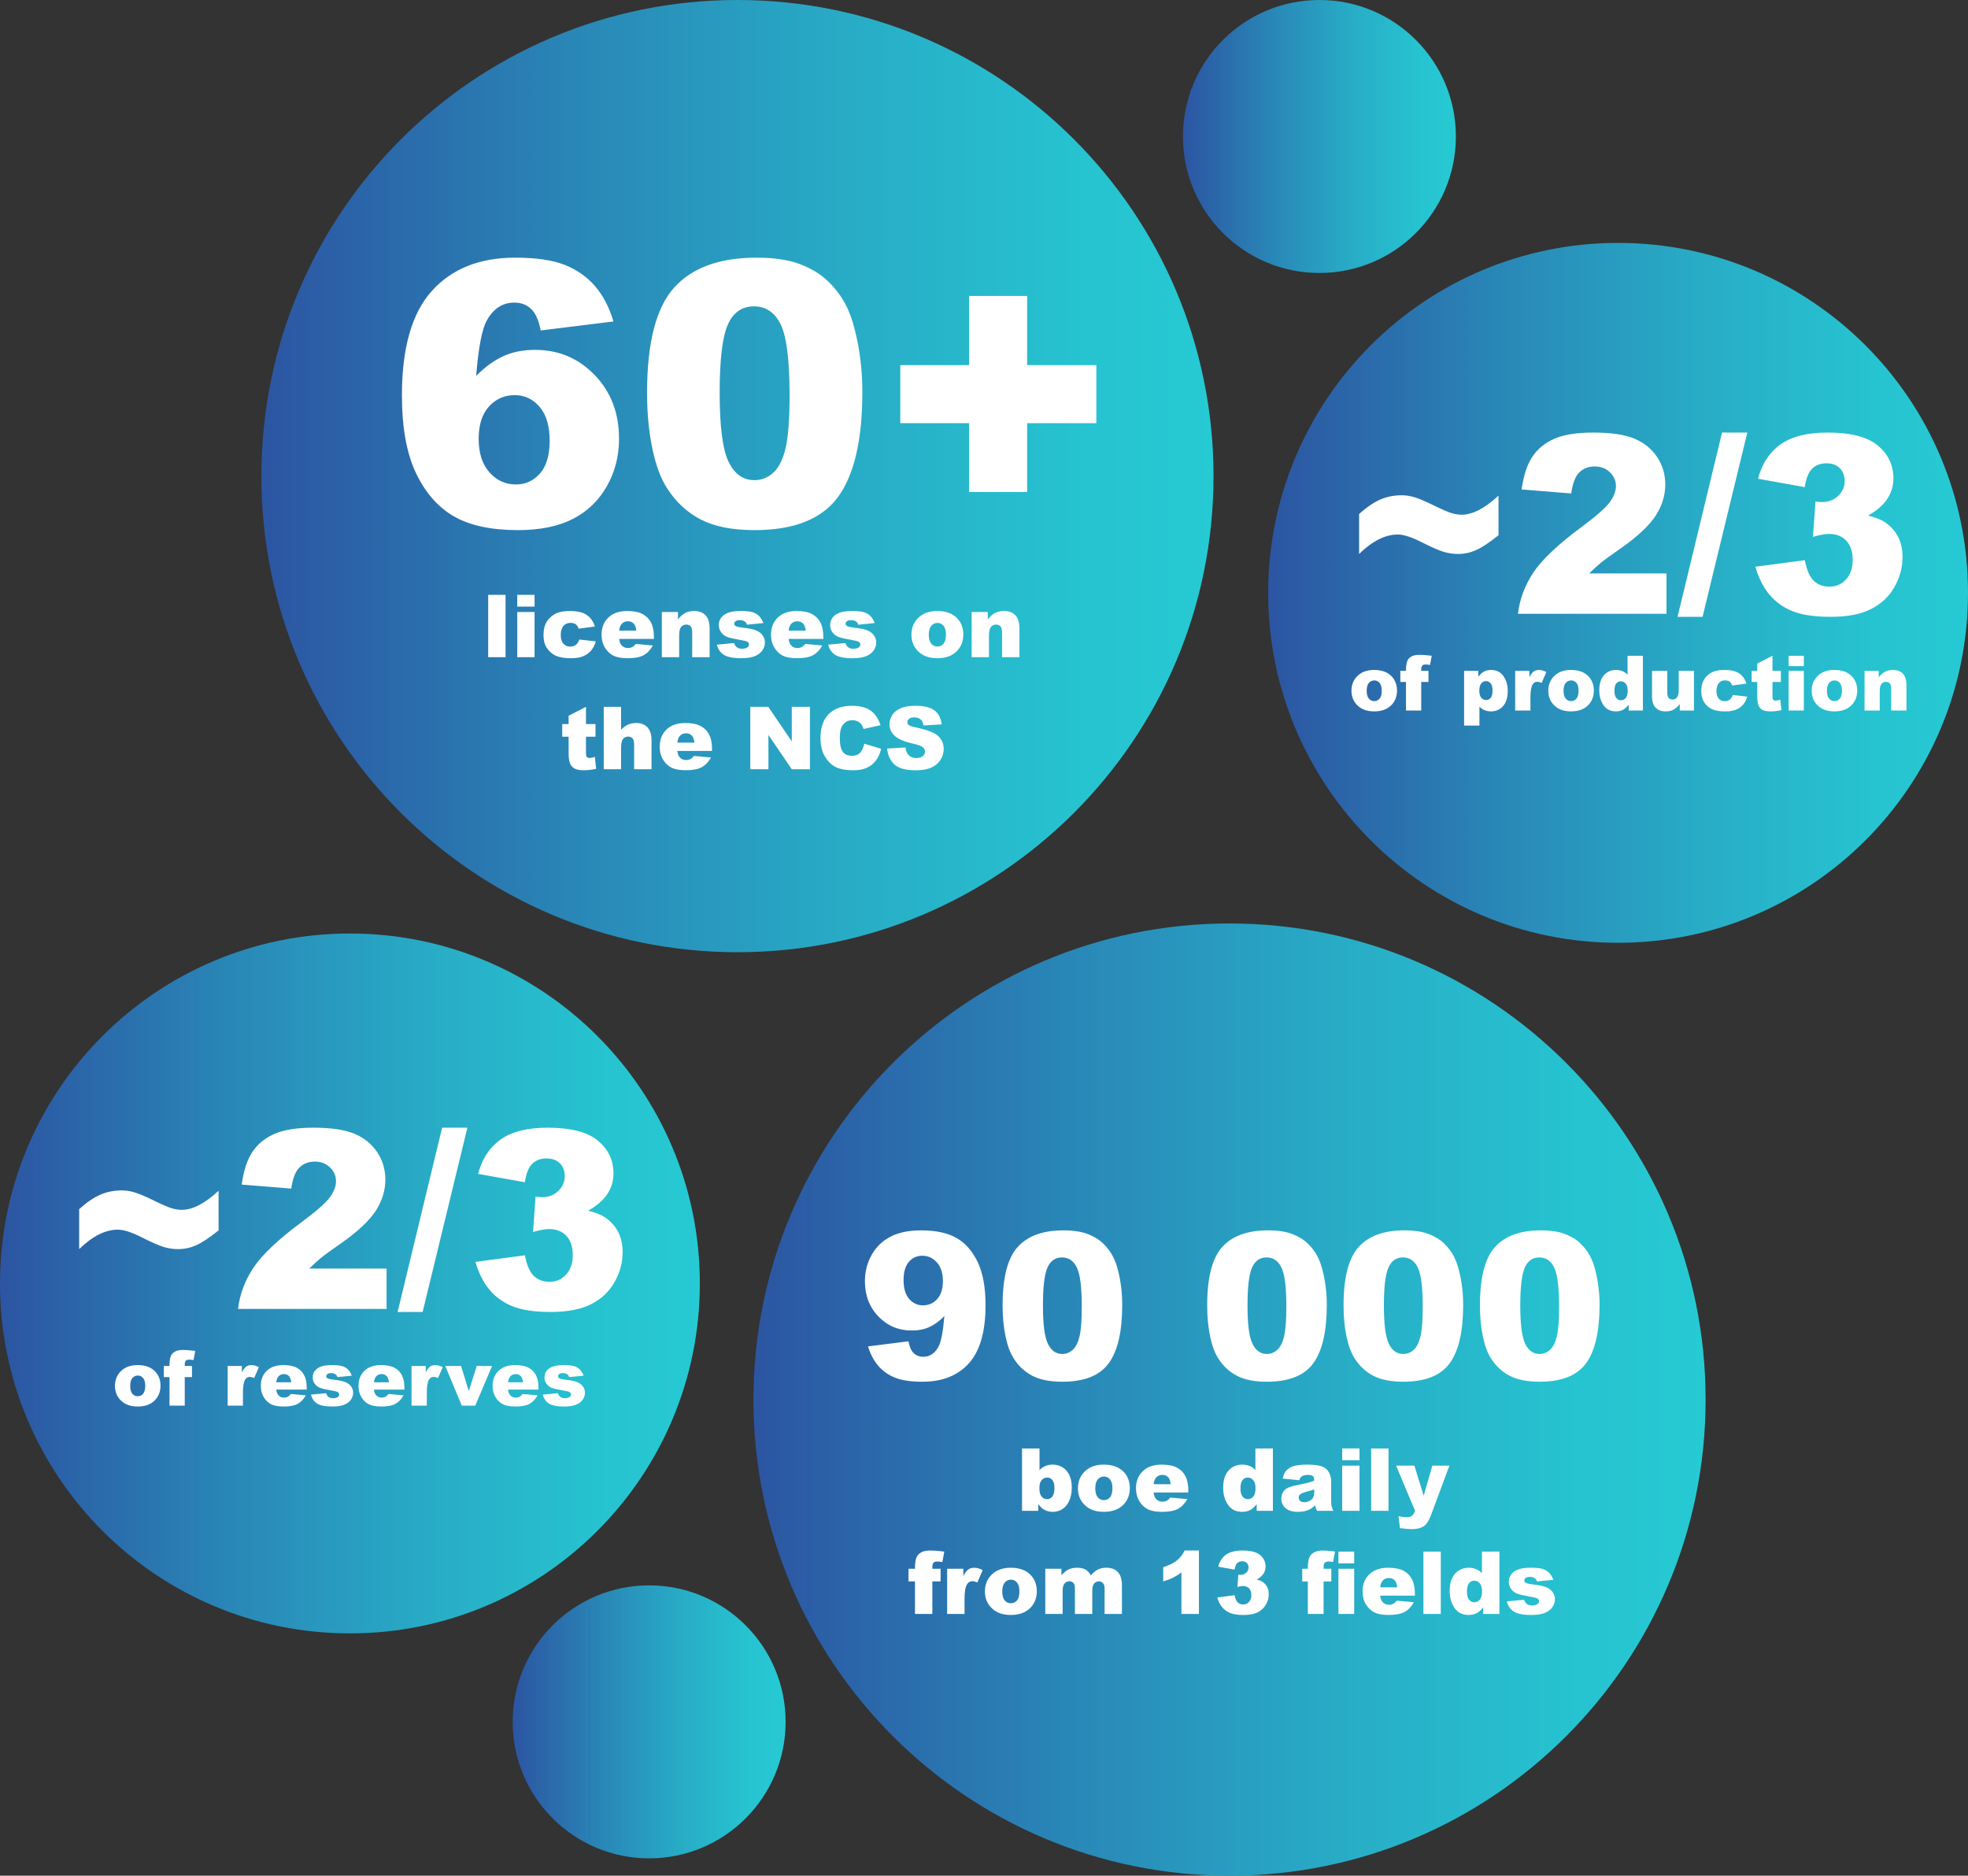 <!-- Generator: Adobe Illustrator 21.0.0, SVG Export Plug-In  -->
<svg version="1.1"
	 xmlns="http://www.w3.org/2000/svg" xmlns:xlink="http://www.w3.org/1999/xlink" xmlns:a="http://ns.adobe.com/AdobeSVGViewerExtensions/3.0/"
	 x="0px" y="0px" width="406.141px" height="387.068px" viewBox="0 0 406.141 387.068"
	 style="enable-background:new 0 0 406.141 387.068;" xml:space="preserve">
<rect x="0" y="0" width="406.141" height="387.068" fill="#333333" stroke="none"/>
<style type="text/css">
	.st0{fill:url(#SVGID_1_);}
	.st1{fill:url(#SVGID_2_);}
	.st2{fill:url(#SVGID_3_);}
	.st3{fill:url(#SVGID_4_);}
	.st4{fill:url(#SVGID_5_);}
	.st5{fill:url(#SVGID_6_);}
	.st6{fill:#FFFFFF;}
	.st7{fill:none;}
	.st8{fill:url(#SVGID_7_);}
	.st9{fill:url(#SVGID_8_);}
	.st10{fill:url(#SVGID_9_);}
	.st11{fill:url(#SVGID_10_);}
	.st12{fill:url(#SVGID_11_);}
	.st13{fill:url(#SVGID_12_);}
</style>
<defs>
</defs>
<linearGradient id="SVGID_1_" gradientUnits="userSpaceOnUse" x1="53.939" y1="98.25" x2="250.439" y2="98.25">
	<stop  offset="0" style="stop-color:#2C55A2"/>
	<stop  offset="0.001" style="stop-color:#2C55A2"/>
	<stop  offset="0.33" style="stop-color:#2987B7"/>
	<stop  offset="0.618" style="stop-color:#28ACC6"/>
	<stop  offset="0.851" style="stop-color:#26C2D0"/>
	<stop  offset="1" style="stop-color:#26CAD3"/>
</linearGradient>
<path class="st0" d="M152.189,196.5c54.262,0,98.25-43.988,98.25-98.25c0-54.262-43.988-98.25-98.25-98.25
	s-98.25,43.988-98.25,98.25C53.939,152.512,97.927,196.5,152.189,196.5"/>
<linearGradient id="SVGID_2_" gradientUnits="userSpaceOnUse" x1="3.919272e-05" y1="264.854" x2="144.427" y2="264.854">
	<stop  offset="0" style="stop-color:#2C55A2"/>
	<stop  offset="0.001" style="stop-color:#2C55A2"/>
	<stop  offset="0.33" style="stop-color:#2987B7"/>
	<stop  offset="0.618" style="stop-color:#28ACC6"/>
	<stop  offset="0.851" style="stop-color:#26C2D0"/>
	<stop  offset="1" style="stop-color:#26CAD3"/>
</linearGradient>
<path class="st1" d="M72.214,337.067c39.882,0,72.214-32.331,72.214-72.214s-32.331-72.214-72.214-72.214S0,224.971,0,264.854
	S32.331,337.067,72.214,337.067"/>
<linearGradient id="SVGID_3_" gradientUnits="userSpaceOnUse" x1="261.714" y1="122.341" x2="406.141" y2="122.341">
	<stop  offset="0" style="stop-color:#2C55A2"/>
	<stop  offset="0.001" style="stop-color:#2C55A2"/>
	<stop  offset="0.33" style="stop-color:#2987B7"/>
	<stop  offset="0.618" style="stop-color:#28ACC6"/>
	<stop  offset="0.851" style="stop-color:#26C2D0"/>
	<stop  offset="1" style="stop-color:#26CAD3"/>
</linearGradient>
<path class="st2" d="M333.928,194.555c39.882,0,72.214-32.331,72.214-72.214s-32.331-72.214-72.214-72.214
	s-72.214,32.331-72.214,72.214S294.045,194.555,333.928,194.555"/>
<linearGradient id="SVGID_4_" gradientUnits="userSpaceOnUse" x1="244.124" y1="28.165" x2="300.454" y2="28.165">
	<stop  offset="0" style="stop-color:#2C55A2"/>
	<stop  offset="0.001" style="stop-color:#2C55A2"/>
	<stop  offset="0.33" style="stop-color:#2987B7"/>
	<stop  offset="0.618" style="stop-color:#28ACC6"/>
	<stop  offset="0.851" style="stop-color:#26C2D0"/>
	<stop  offset="1" style="stop-color:#26CAD3"/>
</linearGradient>
<path class="st3" d="M272.289,56.33c15.555,0,28.165-12.61,28.165-28.165C300.454,12.61,287.844,0,272.289,0
	c-15.555,0-28.165,12.61-28.165,28.165C244.124,43.72,256.734,56.33,272.289,56.33"/>
<linearGradient id="SVGID_5_" gradientUnits="userSpaceOnUse" x1="105.798" y1="355.324" x2="162.128" y2="355.324">
	<stop  offset="0" style="stop-color:#2C55A2"/>
	<stop  offset="0.001" style="stop-color:#2C55A2"/>
	<stop  offset="0.33" style="stop-color:#2987B7"/>
	<stop  offset="0.618" style="stop-color:#28ACC6"/>
	<stop  offset="0.851" style="stop-color:#26C2D0"/>
	<stop  offset="1" style="stop-color:#26CAD3"/>
</linearGradient>
<path class="st4" d="M133.963,383.489c15.555,0,28.165-12.61,28.165-28.165c0-15.555-12.61-28.165-28.165-28.165
	s-28.165,12.61-28.165,28.165C105.798,370.879,118.408,383.489,133.963,383.489"/>
<linearGradient id="SVGID_6_" gradientUnits="userSpaceOnUse" x1="155.491" y1="288.818" x2="351.991" y2="288.818">
	<stop  offset="0" style="stop-color:#2C55A2"/>
	<stop  offset="0.001" style="stop-color:#2C55A2"/>
	<stop  offset="0.33" style="stop-color:#2987B7"/>
	<stop  offset="0.618" style="stop-color:#28ACC6"/>
	<stop  offset="0.851" style="stop-color:#26C2D0"/>
	<stop  offset="1" style="stop-color:#26CAD3"/>
</linearGradient>
<path class="st5" d="M253.741,387.068c54.262,0,98.25-43.988,98.25-98.25c0-54.262-43.988-98.25-98.25-98.25
	s-98.25,43.988-98.25,98.25C155.491,343.08,199.479,387.068,253.741,387.068"/>
<path class="st6" d="M184.515,157.693c0.843,0.842,2.359,1.264,4.548,1.264c1.246,0,2.279-0.18,3.099-0.54
	c0.819-0.36,1.457-0.888,1.914-1.584c0.456-0.696,0.685-1.457,0.685-2.283c0-0.702-0.171-1.337-0.514-1.905
	c-0.342-0.568-0.89-1.043-1.642-1.427c-0.752-0.383-1.997-0.762-3.736-1.137c-0.702-0.146-1.147-0.304-1.334-0.474
	c-0.193-0.164-0.29-0.348-0.29-0.553c0-0.281,0.117-0.52,0.351-0.716c0.234-0.196,0.582-0.294,1.045-0.294
	c0.562,0,1.002,0.132,1.321,0.395c0.319,0.263,0.528,0.685,0.628,1.264l3.749-0.219c-0.164-1.335-0.677-2.307-1.541-2.919
	c-0.863-0.612-2.117-0.918-3.762-0.918c-1.34,0-2.395,0.168-3.165,0.505c-0.77,0.337-1.346,0.799-1.73,1.387
	c-0.383,0.588-0.575,1.213-0.575,1.875c0,1.007,0.375,1.835,1.124,2.484c0.743,0.649,1.987,1.171,3.731,1.562
	c1.065,0.234,1.744,0.483,2.037,0.746c0.292,0.263,0.439,0.562,0.439,0.895c0,0.351-0.154,0.66-0.461,0.927
	c-0.307,0.266-0.745,0.399-1.313,0.399c-0.761,0-1.346-0.26-1.756-0.781c-0.252-0.322-0.419-0.79-0.501-1.405l-3.784,0.237
	C183.195,155.779,183.672,156.851,184.515,157.693 M177.514,155.332c-0.389,0.427-0.964,0.641-1.725,0.641
	c-0.785,0-1.393-0.265-1.826-0.794c-0.433-0.529-0.649-1.507-0.649-2.933c0-1.151,0.181-1.996,0.544-2.534
	c0.48-0.725,1.171-1.088,2.072-1.088c0.398,0,0.758,0.082,1.08,0.246c0.322,0.164,0.594,0.398,0.816,0.702
	c0.134,0.182,0.263,0.468,0.386,0.86l3.512-0.781c-0.451-1.358-1.14-2.365-2.068-3.02c-0.928-0.655-2.202-0.983-3.823-0.983
	c-2.072,0-3.674,0.572-4.807,1.715c-1.132,1.143-1.699,2.779-1.699,4.908c0,1.597,0.322,2.907,0.965,3.931
	c0.644,1.024,1.409,1.739,2.296,2.145c0.887,0.407,2.03,0.61,3.428,0.61c1.153,0,2.103-0.167,2.849-0.501s1.371-0.828,1.874-1.484
	c0.503-0.656,0.872-1.472,1.106-2.45l-3.485-1.053C178.186,154.284,177.903,154.904,177.514,155.332 M154.842,158.738h3.74v-7.067
	l4.82,7.067h3.749v-12.87h-3.749v7.12l-4.846-7.12h-3.714V158.738z M139.785,153.251c0.059-0.556,0.196-0.975,0.413-1.255
	c0.339-0.451,0.793-0.676,1.361-0.676c0.492,0,0.888,0.149,1.19,0.448c0.302,0.298,0.487,0.793,0.558,1.484H139.785z
	 M146.941,154.559c0-1.229-0.202-2.227-0.606-2.994c-0.404-0.767-0.992-1.352-1.765-1.756c-0.773-0.404-1.826-0.606-3.16-0.606
	c-1.645,0-2.934,0.451-3.867,1.352s-1.4,2.081-1.4,3.538c0,1.024,0.233,1.915,0.698,2.673c0.465,0.758,1.052,1.311,1.76,1.659
	c0.708,0.348,1.68,0.523,2.915,0.523c1.422,0,2.513-0.203,3.275-0.61c0.761-0.407,1.41-1.078,1.949-2.015l-3.521-0.325
	c-0.222,0.281-0.43,0.477-0.623,0.588c-0.316,0.175-0.65,0.263-1.001,0.263c-0.556,0-1.007-0.202-1.352-0.606
	c-0.245-0.281-0.401-0.708-0.465-1.282h7.164V154.559z M124.598,158.738h3.573v-4.477c0-0.849,0.135-1.437,0.404-1.765
	c0.269-0.328,0.62-0.491,1.053-0.491c0.392,0,0.696,0.121,0.913,0.364c0.216,0.243,0.325,0.657,0.325,1.242v5.127h3.59v-5.926
	c0-1.223-0.28-2.13-0.838-2.722c-0.559-0.591-1.324-0.887-2.296-0.887c-0.656,0-1.223,0.109-1.703,0.325
	c-0.48,0.216-0.963,0.576-1.449,1.08v-4.74h-3.573V158.738z M117.346,147.703v1.712h-1.317v2.616h1.317v3.279
	c0,1.041,0.101,1.793,0.303,2.258c0.202,0.465,0.514,0.811,0.935,1.039c0.421,0.228,1.077,0.342,1.966,0.342
	c0.767,0,1.592-0.097,2.476-0.29l-0.263-2.467c-0.474,0.152-0.843,0.228-1.106,0.228c-0.293,0-0.498-0.099-0.615-0.298
	c-0.076-0.128-0.114-0.391-0.114-0.789v-3.303h1.966v-2.616h-1.966v-3.547L117.346,147.703z"/>
<path class="st6" d="M200.524,135.621h3.573v-4.477c0-0.849,0.135-1.437,0.404-1.765c0.269-0.328,0.62-0.492,1.053-0.492
	c0.392,0,0.696,0.121,0.913,0.364c0.216,0.243,0.325,0.657,0.325,1.242v5.127h3.591v-5.926c0-1.229-0.28-2.138-0.838-2.726
	c-0.559-0.588-1.333-0.882-2.322-0.882c-0.732,0-1.352,0.133-1.861,0.399c-0.509,0.266-1.013,0.71-1.51,1.33v-1.519h-3.327V135.621z
	 M192.184,129.147c0.339-0.401,0.769-0.601,1.29-0.601c0.492,0,0.904,0.197,1.238,0.593c0.334,0.395,0.5,0.996,0.5,1.804
	c0,0.866-0.165,1.495-0.496,1.887c-0.331,0.392-0.754,0.588-1.269,0.588c-0.509,0-0.932-0.199-1.269-0.597
	c-0.336-0.398-0.505-1.013-0.505-1.844C191.675,130.158,191.845,129.547,192.184,129.147 M189.796,134.691
	c0.925,0.761,2.136,1.141,3.634,1.141c1.68,0,2.995-0.458,3.946-1.374c0.951-0.916,1.427-2.091,1.427-3.525
	c0-1.276-0.383-2.35-1.15-3.222c-0.954-1.083-2.365-1.624-4.232-1.624c-1.633,0-2.929,0.461-3.889,1.383
	c-0.96,0.922-1.439,2.094-1.439,3.516C188.093,132.513,188.66,133.748,189.796,134.691 M172.312,135.103
	c0.723,0.486,1.936,0.729,3.639,0.729c1.206,0,2.158-0.15,2.858-0.451c0.699-0.301,1.212-0.706,1.536-1.215
	c0.325-0.509,0.487-1.032,0.487-1.57c0-0.532-0.154-1.02-0.461-1.465c-0.307-0.444-0.751-0.786-1.33-1.026
	c-0.579-0.24-1.463-0.427-2.651-0.561c-0.784-0.094-1.293-0.199-1.528-0.316c-0.234-0.117-0.351-0.289-0.351-0.517
	c0-0.204,0.092-0.378,0.277-0.521c0.184-0.143,0.478-0.215,0.882-0.215c0.398,0,0.737,0.094,1.018,0.281
	c0.205,0.141,0.351,0.36,0.439,0.659l3.389-0.334c-0.234-0.608-0.528-1.091-0.882-1.448c-0.354-0.357-0.796-0.62-1.326-0.79
	c-0.53-0.17-1.351-0.254-2.462-0.254c-1.053,0-1.893,0.11-2.52,0.329c-0.626,0.219-1.118,0.551-1.475,0.995
	c-0.357,0.444-0.536,0.973-0.536,1.587c0,0.561,0.165,1.061,0.496,1.5s0.738,0.75,1.22,0.934c0.483,0.184,1.344,0.385,2.585,0.601
	c0.831,0.146,1.343,0.269,1.536,0.368c0.269,0.141,0.404,0.339,0.404,0.596c0,0.228-0.103,0.418-0.307,0.569
	c-0.263,0.205-0.635,0.307-1.115,0.307c-0.439,0-0.79-0.091-1.053-0.272c-0.263-0.181-0.469-0.483-0.615-0.904l-3.547,0.334
	C171.126,133.927,171.589,134.618,172.312,135.103 M162.756,130.134c0.058-0.556,0.196-0.974,0.412-1.255
	c0.339-0.451,0.793-0.676,1.361-0.676c0.492,0,0.888,0.149,1.19,0.448c0.301,0.298,0.487,0.793,0.557,1.484H162.756z
	 M169.911,131.442c0-1.229-0.202-2.227-0.606-2.993c-0.404-0.767-0.992-1.352-1.765-1.756c-0.772-0.404-1.826-0.605-3.16-0.605
	c-1.645,0-2.934,0.451-3.867,1.352c-0.934,0.902-1.4,2.081-1.4,3.538c0,1.024,0.233,1.915,0.698,2.673
	c0.465,0.758,1.052,1.311,1.76,1.659c0.708,0.348,1.679,0.522,2.915,0.522c1.422,0,2.514-0.203,3.275-0.61
	c0.761-0.407,1.41-1.078,1.949-2.015l-3.52-0.325c-0.223,0.281-0.43,0.477-0.623,0.588c-0.316,0.176-0.65,0.263-1.001,0.263
	c-0.556,0-1.007-0.202-1.352-0.606c-0.246-0.281-0.401-0.708-0.465-1.282h7.164V131.442z M149.337,135.103
	c0.723,0.486,1.936,0.729,3.639,0.729c1.206,0,2.158-0.15,2.858-0.451c0.699-0.301,1.212-0.706,1.536-1.215
	c0.325-0.509,0.487-1.032,0.487-1.57c0-0.532-0.154-1.02-0.461-1.465s-0.751-0.786-1.33-1.026c-0.579-0.24-1.463-0.427-2.651-0.561
	c-0.785-0.094-1.294-0.199-1.528-0.316c-0.234-0.117-0.351-0.289-0.351-0.517c0-0.204,0.092-0.378,0.276-0.521
	c0.185-0.143,0.478-0.215,0.882-0.215c0.398,0,0.738,0.094,1.018,0.281c0.205,0.141,0.351,0.36,0.439,0.659l3.389-0.334
	c-0.234-0.608-0.528-1.091-0.882-1.448c-0.354-0.357-0.796-0.62-1.326-0.79c-0.529-0.17-1.35-0.254-2.462-0.254
	c-1.053,0-1.893,0.11-2.519,0.329c-0.626,0.219-1.118,0.551-1.475,0.995c-0.357,0.444-0.535,0.973-0.535,1.587
	c0,0.561,0.165,1.061,0.496,1.5s0.738,0.75,1.22,0.934c0.483,0.184,1.344,0.385,2.585,0.601c0.831,0.146,1.343,0.269,1.536,0.368
	c0.269,0.141,0.404,0.339,0.404,0.596c0,0.228-0.102,0.418-0.307,0.569c-0.263,0.205-0.635,0.307-1.115,0.307
	c-0.439,0-0.79-0.091-1.053-0.272c-0.263-0.181-0.469-0.483-0.615-0.904l-3.547,0.334
	C148.15,133.927,148.614,134.618,149.337,135.103 M136.585,135.621h3.573v-4.477c0-0.849,0.135-1.437,0.404-1.765
	c0.269-0.328,0.62-0.492,1.053-0.492c0.392,0,0.696,0.121,0.913,0.364c0.216,0.243,0.325,0.657,0.325,1.242v5.127h3.591v-5.926
	c0-1.229-0.28-2.138-0.838-2.726c-0.559-0.588-1.333-0.882-2.322-0.882c-0.732,0-1.352,0.133-1.861,0.399
	c-0.509,0.266-1.013,0.71-1.51,1.33v-1.519h-3.327V135.621z M127.789,130.134c0.059-0.556,0.196-0.974,0.413-1.255
	c0.339-0.451,0.793-0.676,1.361-0.676c0.492,0,0.888,0.149,1.19,0.448c0.302,0.298,0.487,0.793,0.558,1.484H127.789z
	 M134.944,131.442c0-1.229-0.202-2.227-0.606-2.993c-0.404-0.767-0.992-1.352-1.765-1.756c-0.773-0.404-1.826-0.605-3.16-0.605
	c-1.645,0-2.934,0.451-3.867,1.352c-0.933,0.902-1.4,2.081-1.4,3.538c0,1.024,0.233,1.915,0.698,2.673
	c0.465,0.758,1.052,1.311,1.76,1.659c0.708,0.348,1.68,0.522,2.915,0.522c1.422,0,2.513-0.203,3.275-0.61
	c0.761-0.407,1.41-1.078,1.949-2.015l-3.521-0.325c-0.222,0.281-0.43,0.477-0.623,0.588c-0.316,0.176-0.65,0.263-1.001,0.263
	c-0.556,0-1.007-0.202-1.352-0.606c-0.245-0.281-0.401-0.708-0.465-1.282h7.164V131.442z M118.838,133.075
	c-0.319,0.24-0.713,0.36-1.181,0.36c-0.562,0-1.024-0.199-1.387-0.596c-0.363-0.397-0.545-0.978-0.545-1.744
	c0-0.859,0.183-1.5,0.549-1.924c0.365-0.423,0.844-0.635,1.435-0.635c0.468,0,0.841,0.101,1.119,0.303
	c0.278,0.202,0.47,0.502,0.575,0.9l3.363-0.448c-0.322-1.048-0.882-1.843-1.681-2.388c-0.799-0.545-1.959-0.816-3.481-0.816
	c-1.088,0-1.981,0.143-2.678,0.43c-0.439,0.181-0.866,0.458-1.282,0.829c-0.416,0.371-0.743,0.791-0.983,1.259
	c-0.328,0.637-0.492,1.435-0.492,2.395c0,0.918,0.135,1.655,0.404,2.21c0.269,0.556,0.641,1.04,1.115,1.452
	c0.474,0.412,1.04,0.711,1.699,0.895c0.659,0.184,1.482,0.276,2.471,0.276c1.024,0,1.868-0.143,2.533-0.43
	c0.664-0.287,1.21-0.689,1.637-1.207c0.427-0.518,0.735-1.131,0.922-1.839l-3.397-0.386
	C119.396,132.467,119.157,132.835,118.838,133.075 M106.745,135.621h3.573v-9.323h-3.573V135.621z M106.745,125.183h3.573v-2.432
	h-3.573V125.183z M100.749,135.621h3.582v-12.87h-3.582V135.621z"/>
<path class="st6" d="M185.792,87.328h14.204v14.204h11.979V87.328h14.279V75.349h-14.279V61.07h-11.979v14.279h-14.204V87.328z
	 M150.188,67.023c1.113-2.534,2.917-3.801,5.415-3.801c2.448,0,4.284,1.242,5.507,3.727c1.224,2.485,1.836,7.338,1.836,14.557
	c0,4.921-0.266,8.543-0.797,10.867c-0.532,2.324-1.36,4.024-2.485,5.099c-1.125,1.076-2.454,1.613-3.987,1.613
	c-2.325,0-4.098-1.267-5.322-3.801c-1.224-2.534-1.836-7.263-1.836-14.186C148.519,74.249,149.075,69.557,150.188,67.023
	 M134.63,92.576c0.729,3.474,1.749,6.212,3.06,8.215c1.805,2.819,4.117,4.958,6.935,6.416c2.818,1.459,6.515,2.188,11.089,2.188
	c8.159,0,13.908-2.287,17.245-6.861c3.338-4.574,5.007-11.794,5.007-21.659c0-4.401-0.507-8.629-1.521-12.684
	c-0.519-2.126-1.205-3.987-2.058-5.581c-0.853-1.595-2.021-3.116-3.505-4.562c-1.484-1.446-3.4-2.62-5.748-3.523
	c-2.349-0.902-5.354-1.354-9.012-1.354c-7.616,0-13.284,2.065-17.005,6.194c-3.721,4.129-5.582,11.361-5.582,21.696
	C133.535,85.264,133.9,89.103,134.63,92.576 M100.917,83.879c1.421-1.558,3.183-2.337,5.285-2.337c2.052,0,3.77,0.804,5.155,2.411
	c1.384,1.608,2.077,3.944,2.077,7.01c0,2.992-0.667,5.242-2.003,6.75c-1.335,1.508-2.992,2.263-4.97,2.263
	c-2.151,0-3.968-0.834-5.452-2.504c-1.484-1.669-2.225-3.974-2.225-6.917C98.785,87.662,99.495,85.437,100.917,83.879
	 M122.817,59.068c-1.657-1.929-3.74-3.393-6.249-4.395c-2.51-1.001-5.928-1.502-10.255-1.502c-7.319,0-13.043,2.281-17.171,6.843
	c-4.129,4.562-6.194,11.751-6.194,21.567c0,6.701,0.983,12.085,2.949,16.152c1.966,4.067,4.592,7.028,7.881,8.882
	c3.288,1.854,7.652,2.782,13.092,2.782c4.525,0,8.289-0.76,11.293-2.281c3.004-1.521,5.353-3.764,7.047-6.731
	c1.693-2.967,2.541-6.243,2.541-9.828c0-5.316-1.675-9.704-5.026-13.166c-3.35-3.461-7.449-5.192-12.294-5.192
	c-2.497,0-4.698,0.439-6.602,1.317c-1.904,0.878-3.759,2.232-5.563,4.061c0.469-5.835,1.199-9.643,2.188-11.423
	c1.359-2.472,3.264-3.709,5.712-3.709c1.359,0,2.503,0.433,3.43,1.298c0.927,0.866,1.588,2.349,1.984,4.451l15.02-1.854
	C125.734,63.419,124.474,60.996,122.817,59.068"/>
<path class="st6" d="M384.791,146.619h3.135v-3.929c0-0.745,0.118-1.261,0.354-1.549c0.236-0.287,0.545-0.431,0.925-0.431
	c0.344,0,0.611,0.106,0.801,0.32c0.19,0.213,0.285,0.576,0.285,1.09v4.499h3.151v-5.201c0-1.078-0.245-1.876-0.736-2.392
	c-0.491-0.516-1.17-0.774-2.038-0.774c-0.642,0-1.186,0.117-1.633,0.35s-0.889,0.623-1.325,1.167v-1.333h-2.92V146.619z
	 M377.472,140.937c0.298-0.352,0.675-0.528,1.132-0.528c0.432,0,0.794,0.173,1.086,0.52c0.293,0.347,0.439,0.874,0.439,1.583
	c0,0.76-0.145,1.312-0.435,1.656c-0.29,0.344-0.661,0.516-1.113,0.516c-0.447,0-0.818-0.175-1.113-0.524
	c-0.295-0.349-0.443-0.889-0.443-1.618C377.025,141.824,377.174,141.289,377.472,140.937 M375.377,145.802
	c0.811,0.668,1.875,1.001,3.189,1.001c1.474,0,2.628-0.402,3.463-1.205c0.834-0.804,1.252-1.835,1.252-3.093
	c0-1.12-0.336-2.062-1.009-2.828c-0.837-0.95-2.075-1.425-3.713-1.425c-1.433,0-2.571,0.404-3.413,1.213
	c-0.842,0.809-1.263,1.837-1.263,3.086C373.882,143.892,374.38,144.975,375.377,145.802 M369.128,146.619h3.135v-8.182h-3.135
	V146.619z M369.128,137.458h3.135v-2.134h-3.135V137.458z M362.649,136.934v1.503h-1.155v2.296h1.155v2.877
	c0,0.913,0.089,1.573,0.266,1.981c0.177,0.408,0.451,0.712,0.82,0.912c0.37,0.2,0.945,0.3,1.726,0.3
	c0.673,0,1.397-0.084,2.173-0.254l-0.231-2.165c-0.416,0.133-0.74,0.2-0.971,0.2c-0.257,0-0.437-0.087-0.539-0.262
	c-0.067-0.113-0.1-0.343-0.1-0.692v-2.898h1.726v-2.296h-1.726v-3.113L362.649,136.934z M356.96,144.385
	c-0.28,0.211-0.626,0.316-1.036,0.316c-0.493,0-0.899-0.174-1.217-0.523c-0.319-0.349-0.477-0.859-0.477-1.53
	c0-0.754,0.16-1.317,0.481-1.688c0.321-0.372,0.741-0.557,1.26-0.557c0.411,0,0.738,0.088,0.982,0.266
	c0.244,0.177,0.412,0.44,0.505,0.79l2.951-0.393c-0.283-0.919-0.774-1.618-1.475-2.096c-0.701-0.477-1.719-0.716-3.055-0.716
	c-0.955,0-1.738,0.126-2.35,0.377c-0.385,0.159-0.76,0.401-1.125,0.727c-0.365,0.326-0.652,0.694-0.863,1.104
	c-0.288,0.56-0.432,1.26-0.432,2.101c0,0.806,0.118,1.452,0.354,1.94c0.236,0.487,0.562,0.912,0.978,1.274
	c0.416,0.362,0.913,0.623,1.491,0.785c0.578,0.161,1.301,0.242,2.169,0.242c0.899,0,1.639-0.126,2.223-0.377
	c0.583-0.252,1.062-0.605,1.437-1.059c0.375-0.455,0.644-0.993,0.809-1.614l-2.981-0.339
	C357.449,143.85,357.239,144.174,356.96,144.385 M349.583,138.437h-3.135v3.937c0,0.745-0.12,1.261-0.358,1.548
	c-0.239,0.288-0.546,0.432-0.921,0.432c-0.344,0-0.611-0.108-0.801-0.324c-0.19-0.216-0.285-0.58-0.285-1.094v-4.499h-3.151v5.208
	c0,1.074,0.245,1.868,0.736,2.384c0.491,0.516,1.167,0.774,2.03,0.774c0.647,0,1.193-0.115,1.637-0.346
	c0.444-0.231,0.885-0.619,1.321-1.164v1.325h2.928V138.437z M335.507,144.038c-0.267,0.313-0.601,0.47-1.001,0.47
	c-0.375,0-0.69-0.156-0.944-0.466c-0.254-0.31-0.382-0.8-0.382-1.467c0-0.714,0.123-1.223,0.37-1.526
	c0.247-0.303,0.552-0.454,0.917-0.454c0.416,0,0.76,0.158,1.032,0.474c0.272,0.316,0.408,0.795,0.408,1.437
	C335.908,143.213,335.775,143.725,335.507,144.038 M335.885,135.324v3.914c-0.308-0.328-0.662-0.575-1.059-0.739
	c-0.398-0.164-0.841-0.247-1.329-0.247c-1.001,0-1.827,0.36-2.477,1.078c-0.65,0.719-0.975,1.757-0.975,3.113
	c0,1.212,0.294,2.242,0.882,3.089c0.588,0.848,1.439,1.271,2.554,1.271c0.555,0,1.058-0.118,1.51-0.354
	c0.339-0.18,0.714-0.527,1.125-1.04v1.21h2.935v-11.295H335.885z M323.119,140.937c0.298-0.352,0.676-0.528,1.133-0.528
	c0.432,0,0.793,0.173,1.086,0.52s0.439,0.874,0.439,1.583c0,0.76-0.145,1.312-0.435,1.656c-0.29,0.344-0.662,0.516-1.113,0.516
	c-0.447,0-0.818-0.175-1.113-0.524c-0.295-0.349-0.443-0.889-0.443-1.618C322.672,141.824,322.821,141.289,323.119,140.937
	 M321.023,145.802c0.812,0.668,1.875,1.001,3.19,1.001c1.474,0,2.628-0.402,3.463-1.205c0.834-0.804,1.252-1.835,1.252-3.093
	c0-1.12-0.336-2.062-1.009-2.828c-0.837-0.95-2.075-1.425-3.713-1.425c-1.433,0-2.571,0.404-3.413,1.213
	c-0.842,0.809-1.264,1.837-1.264,3.086C319.529,143.892,320.027,144.975,321.023,145.802 M312.688,146.619h3.151v-2.743
	c0-1.31,0.162-2.203,0.485-2.681c0.226-0.339,0.544-0.508,0.955-0.508c0.216,0,0.509,0.077,0.878,0.231l0.971-2.234
	c-0.55-0.288-1.055-0.432-1.518-0.432c-0.442,0-0.813,0.109-1.113,0.327c-0.301,0.218-0.592,0.618-0.874,1.198v-1.34h-2.935V146.619
	z M305.692,141.025c0.267-0.313,0.601-0.47,1.002-0.47c0.37,0,0.683,0.155,0.94,0.466c0.257,0.311,0.385,0.797,0.385,1.46
	c0,0.719-0.123,1.229-0.37,1.529c-0.247,0.301-0.552,0.451-0.917,0.451c-0.416,0-0.76-0.157-1.033-0.47
	c-0.272-0.313-0.408-0.794-0.408-1.441C305.292,141.847,305.425,141.339,305.692,141.025 M305.315,149.731v-3.906
	c0.313,0.324,0.669,0.568,1.067,0.732c0.398,0.164,0.838,0.246,1.321,0.246c0.997,0,1.821-0.358,2.473-1.074
	c0.652-0.717,0.978-1.755,0.978-3.116c0-1.233-0.299-2.268-0.898-3.105c-0.598-0.837-1.444-1.256-2.538-1.256
	c-0.555,0-1.06,0.121-1.518,0.362c-0.339,0.18-0.711,0.524-1.117,1.032v-1.209h-2.935v11.294H305.315z M293.342,137.72
	c0.051-0.205,0.139-0.356,0.262-0.451c0.123-0.095,0.326-0.143,0.609-0.143c0.231,0,0.534,0.031,0.909,0.092l0.346-1.895
	c-1.048-0.128-1.846-0.193-2.396-0.193c-0.688,0-1.211,0.079-1.568,0.235c-0.357,0.157-0.634,0.362-0.832,0.616
	c-0.198,0.254-0.332,0.582-0.404,0.982c-0.072,0.401-0.108,0.768-0.108,1.102v0.37h-1.171v2.296h1.171v5.886h3.143v-5.886h1.495
	v-2.296h-1.495C293.304,138.072,293.317,137.833,293.342,137.72 M282.495,140.937c0.298-0.352,0.675-0.528,1.132-0.528
	c0.431,0,0.794,0.173,1.086,0.52s0.439,0.874,0.439,1.583c0,0.76-0.145,1.312-0.436,1.656c-0.29,0.344-0.661,0.516-1.113,0.516
	c-0.447,0-0.818-0.175-1.113-0.524c-0.295-0.349-0.443-0.889-0.443-1.618C282.048,141.824,282.197,141.289,282.495,140.937
	 M280.4,145.802c0.811,0.668,1.875,1.001,3.189,1.001c1.474,0,2.628-0.402,3.463-1.205c0.835-0.804,1.252-1.835,1.252-3.093
	c0-1.12-0.336-2.062-1.009-2.828c-0.837-0.95-2.075-1.425-3.714-1.425c-1.433,0-2.57,0.404-3.413,1.213
	c-0.842,0.809-1.263,1.837-1.263,3.086C278.905,143.892,279.403,144.975,280.4,145.802"/>
<path class="st6" d="M373.992,96.699c0.753-0.728,1.731-1.091,2.935-1.091c1.171,0,2.09,0.335,2.759,1.003
	c0.669,0.669,1.003,1.564,1.003,2.684c0,1.171-0.447,2.182-1.342,3.035c-0.895,0.853-2.011,1.28-3.349,1.28
	c-0.318,0-0.761-0.042-1.329-0.126l-0.527,7.299c1.405-0.401,2.508-0.602,3.311-0.602c1.505,0,2.697,0.468,3.574,1.405
	c0.878,0.937,1.317,2.257,1.317,3.963c0,1.672-0.456,3.01-1.367,4.013c-0.912,1.004-2.053,1.505-3.424,1.505
	c-1.304,0-2.379-0.397-3.223-1.191c-0.844-0.794-1.467-2.22-1.868-4.277l-10.209,1.355c0.669,2.291,1.626,4.193,2.872,5.707
	c1.246,1.514,2.835,2.663,4.766,3.449c1.931,0.786,4.569,1.179,7.914,1.179c3.428,0,6.196-0.531,8.303-1.593
	c2.107-1.062,3.721-2.575,4.841-4.54c1.12-1.965,1.681-4.017,1.681-6.158c0-1.706-0.338-3.173-1.016-4.402
	c-0.677-1.229-1.627-2.22-2.847-2.973c-0.753-0.468-1.84-0.878-3.261-1.229c1.756-0.97,3.069-2.098,3.938-3.386
	c0.869-1.288,1.304-2.726,1.304-4.314c0-2.709-1.07-4.958-3.211-6.747c-2.14-1.789-5.61-2.684-10.41-2.684
	c-4.18,0-7.412,0.819-9.695,2.458c-2.282,1.639-3.825,3.997-4.628,7.074l9.657,1.73C372.73,98.702,373.24,97.427,373.992,96.699
	 M346.2,127.288h5.161l9.237-38.026h-5.214L346.2,127.288z M343.918,118.334h-15.953c0.936-0.92,1.751-1.664,2.446-2.232
	c0.694-0.568,2.07-1.563,4.126-2.985c3.462-2.441,5.849-4.682,7.161-6.722c1.312-2.04,1.969-4.18,1.969-6.421
	c0-2.107-0.573-4.009-1.718-5.707c-1.146-1.697-2.718-2.956-4.715-3.775c-1.999-0.819-4.795-1.229-8.39-1.229
	c-3.445,0-6.142,0.431-8.089,1.292c-1.948,0.861-3.458,2.098-4.528,3.712c-1.07,1.614-1.806,3.859-2.207,6.735l10.234,0.828
	c0.284-2.073,0.84-3.52,1.668-4.339c0.828-0.819,1.894-1.229,3.198-1.229c1.254,0,2.295,0.397,3.123,1.191
	c0.828,0.794,1.242,1.752,1.242,2.872c0,1.037-0.418,2.132-1.254,3.286c-0.836,1.154-2.751,2.843-5.744,5.067
	c-4.9,3.629-8.24,6.777-10.021,9.444c-1.781,2.667-2.847,5.514-3.198,8.541h30.652V118.334z M301.652,106.218
	c-0.652,0-1.346-0.109-2.082-0.328c-0.736-0.219-1.978-0.757-3.725-1.616c-1.748-0.858-3.073-1.417-3.976-1.679
	c-0.903-0.261-1.765-0.391-2.584-0.391c-1.605,0-3.085,0.295-4.44,0.884c-1.354,0.589-2.809,1.582-4.364,2.979v8.252
	c2.742-2.675,5.401-4.013,7.976-4.013c1.204,0,2.847,0.527,4.929,1.58c2.082,1.053,3.612,1.723,4.59,2.007
	c0.978,0.284,1.952,0.426,2.922,0.426c1.271,0,2.5-0.259,3.687-0.778c1.187-0.518,2.742-1.547,4.666-3.085v-8.177
	C306.426,104.906,303.893,106.218,301.652,106.218"/>
<path class="st6" d="M113.238,289.613c0.634,0.426,1.699,0.639,3.193,0.639c1.058,0,1.894-0.132,2.508-0.396
	c0.614-0.264,1.063-0.619,1.348-1.066c0.285-0.447,0.428-0.906,0.428-1.378c0-0.467-0.135-0.895-0.405-1.285
	c-0.27-0.39-0.659-0.69-1.167-0.9c-0.508-0.21-1.284-0.375-2.326-0.492c-0.688-0.082-1.135-0.175-1.341-0.277
	c-0.205-0.103-0.308-0.254-0.308-0.454c0-0.179,0.081-0.332,0.243-0.458c0.162-0.126,0.42-0.189,0.774-0.189
	c0.349,0,0.647,0.082,0.893,0.247c0.18,0.123,0.308,0.316,0.385,0.578l2.974-0.293c-0.205-0.534-0.464-0.958-0.774-1.271
	c-0.311-0.313-0.699-0.544-1.164-0.693c-0.465-0.149-1.185-0.223-2.161-0.223c-0.925,0-1.661,0.096-2.211,0.289
	c-0.55,0.192-0.981,0.483-1.294,0.873c-0.313,0.39-0.47,0.854-0.47,1.393c0,0.492,0.145,0.931,0.435,1.316
	c0.29,0.385,0.647,0.658,1.071,0.82c0.423,0.162,1.18,0.338,2.269,0.527c0.729,0.128,1.179,0.236,1.348,0.323
	c0.236,0.123,0.354,0.298,0.354,0.523c0,0.2-0.09,0.367-0.27,0.5c-0.231,0.18-0.557,0.269-0.978,0.269
	c-0.385,0-0.694-0.079-0.925-0.239c-0.231-0.159-0.411-0.423-0.539-0.793l-3.112,0.293
	C112.197,288.581,112.604,289.187,113.238,289.613 M104.852,285.253c0.051-0.488,0.172-0.855,0.362-1.102
	c0.298-0.396,0.696-0.593,1.194-0.593c0.432,0,0.779,0.131,1.044,0.393c0.265,0.262,0.427,0.696,0.489,1.302H104.852z
	 M111.131,286.4c0-1.078-0.177-1.954-0.531-2.627c-0.354-0.673-0.871-1.187-1.548-1.541c-0.678-0.354-1.603-0.532-2.774-0.532
	c-1.444,0-2.574,0.396-3.394,1.186c-0.819,0.791-1.229,1.826-1.229,3.105c0,0.899,0.204,1.681,0.612,2.346
	c0.408,0.665,0.923,1.151,1.545,1.456c0.622,0.306,1.474,0.458,2.558,0.458c1.248,0,2.206-0.178,2.873-0.535
	c0.668-0.357,1.238-0.946,1.711-1.768l-3.09-0.285c-0.195,0.247-0.378,0.419-0.547,0.516c-0.277,0.154-0.57,0.231-0.878,0.231
	c-0.488,0-0.884-0.177-1.187-0.531c-0.215-0.247-0.352-0.622-0.408-1.125h6.286V286.4z M95.296,290.068h2.781l3.477-8.182h-3.164
	l-1.647,5.185l-1.587-5.185h-3.262L95.296,290.068z M84.929,290.068h3.151v-2.743c0-1.31,0.162-2.203,0.485-2.681
	c0.226-0.339,0.544-0.508,0.955-0.508c0.216,0,0.509,0.077,0.878,0.231l0.971-2.234c-0.549-0.288-1.055-0.432-1.518-0.432
	c-0.442,0-0.813,0.109-1.113,0.327c-0.301,0.218-0.592,0.618-0.874,1.198v-1.34h-2.935V290.068z M77.179,285.253
	c0.051-0.488,0.172-0.855,0.362-1.102c0.298-0.396,0.696-0.593,1.194-0.593c0.432,0,0.779,0.131,1.044,0.393
	c0.265,0.262,0.427,0.696,0.489,1.302H77.179z M83.458,286.4c0-1.078-0.177-1.954-0.531-2.627c-0.354-0.673-0.871-1.187-1.548-1.541
	c-0.678-0.354-1.603-0.532-2.774-0.532c-1.444,0-2.574,0.396-3.394,1.186c-0.819,0.791-1.229,1.826-1.229,3.105
	c0,0.899,0.204,1.681,0.612,2.346c0.408,0.665,0.923,1.151,1.545,1.456c0.622,0.306,1.474,0.458,2.558,0.458
	c1.248,0,2.206-0.178,2.873-0.535c0.668-0.357,1.238-0.946,1.711-1.768l-3.09-0.285c-0.195,0.247-0.378,0.419-0.547,0.516
	c-0.277,0.154-0.57,0.231-0.878,0.231c-0.488,0-0.884-0.177-1.187-0.531c-0.215-0.247-0.352-0.622-0.408-1.125h6.286V286.4z
	 M65.403,289.613c0.634,0.426,1.699,0.639,3.193,0.639c1.058,0,1.894-0.132,2.508-0.396s1.063-0.619,1.348-1.066
	c0.285-0.447,0.427-0.906,0.427-1.378c0-0.467-0.135-0.895-0.404-1.285c-0.27-0.39-0.659-0.69-1.167-0.9
	c-0.509-0.21-1.284-0.375-2.327-0.492c-0.688-0.082-1.135-0.175-1.341-0.277c-0.205-0.103-0.308-0.254-0.308-0.454
	c0-0.179,0.081-0.332,0.243-0.458c0.162-0.126,0.42-0.189,0.774-0.189c0.349,0,0.647,0.082,0.894,0.247
	c0.179,0.123,0.308,0.316,0.385,0.578l2.974-0.293c-0.205-0.534-0.463-0.958-0.774-1.271c-0.311-0.313-0.699-0.544-1.164-0.693
	c-0.465-0.149-1.185-0.223-2.161-0.223c-0.924,0-1.661,0.096-2.211,0.289c-0.55,0.192-0.981,0.483-1.294,0.873
	c-0.313,0.39-0.47,0.854-0.47,1.393c0,0.492,0.145,0.931,0.435,1.316c0.29,0.385,0.647,0.658,1.071,0.82
	c0.424,0.162,1.18,0.338,2.269,0.527c0.729,0.128,1.179,0.236,1.348,0.323c0.236,0.123,0.354,0.298,0.354,0.523
	c0,0.2-0.09,0.367-0.27,0.5c-0.231,0.18-0.557,0.269-0.978,0.269c-0.385,0-0.694-0.079-0.925-0.239
	c-0.231-0.159-0.411-0.423-0.539-0.793l-3.113,0.293C64.362,288.581,64.769,289.187,65.403,289.613 M57.017,285.253
	c0.051-0.488,0.172-0.855,0.362-1.102c0.298-0.396,0.696-0.593,1.194-0.593c0.432,0,0.779,0.131,1.044,0.393
	c0.265,0.262,0.427,0.696,0.489,1.302H57.017z M63.296,286.4c0-1.078-0.177-1.954-0.532-2.627c-0.354-0.673-0.871-1.187-1.548-1.541
	c-0.678-0.354-1.602-0.532-2.774-0.532c-1.443,0-2.574,0.396-3.394,1.186c-0.819,0.791-1.228,1.826-1.228,3.105
	c0,0.899,0.204,1.681,0.612,2.346c0.408,0.665,0.923,1.151,1.544,1.456c0.622,0.306,1.474,0.458,2.558,0.458
	c1.248,0,2.206-0.178,2.874-0.535c0.667-0.357,1.238-0.946,1.71-1.768l-3.09-0.285c-0.195,0.247-0.377,0.419-0.547,0.516
	c-0.277,0.154-0.57,0.231-0.878,0.231c-0.488,0-0.884-0.177-1.186-0.531c-0.216-0.247-0.352-0.622-0.408-1.125h6.287V286.4z
	 M46.986,290.068h3.151v-2.743c0-1.31,0.162-2.203,0.485-2.681c0.226-0.339,0.545-0.508,0.955-0.508
	c0.216,0,0.508,0.077,0.878,0.231l0.971-2.234c-0.55-0.288-1.056-0.432-1.518-0.432c-0.442,0-0.813,0.109-1.113,0.327
	c-0.301,0.218-0.592,0.618-0.875,1.198v-1.34h-2.935V290.068z M38.165,281.169c0.051-0.205,0.139-0.356,0.262-0.451
	c0.123-0.095,0.326-0.143,0.609-0.143c0.231,0,0.534,0.031,0.909,0.092l0.346-1.895c-1.048-0.128-1.846-0.193-2.396-0.193
	c-0.688,0-1.211,0.078-1.568,0.235c-0.357,0.157-0.634,0.362-0.832,0.616c-0.198,0.254-0.332,0.582-0.404,0.982
	c-0.072,0.401-0.108,0.768-0.108,1.102v0.37h-1.171v2.296h1.171v5.886h3.143v-5.886h1.495v-2.296h-1.495
	C38.126,281.521,38.139,281.282,38.165,281.169 M27.318,284.386c0.298-0.352,0.675-0.528,1.132-0.528
	c0.432,0,0.794,0.173,1.086,0.52c0.293,0.347,0.439,0.874,0.439,1.583c0,0.76-0.145,1.312-0.436,1.656s-0.661,0.516-1.113,0.516
	c-0.447,0-0.818-0.175-1.113-0.524c-0.295-0.349-0.443-0.889-0.443-1.618C26.871,285.273,27.02,284.738,27.318,284.386
	 M25.222,289.251c0.811,0.668,1.875,1.001,3.189,1.001c1.474,0,2.628-0.402,3.463-1.205c0.835-0.804,1.252-1.835,1.252-3.093
	c0-1.12-0.336-2.062-1.009-2.828c-0.837-0.95-2.075-1.425-3.714-1.425c-1.433,0-2.57,0.404-3.413,1.213
	c-0.842,0.809-1.263,1.837-1.263,3.086C23.727,287.341,24.225,288.424,25.222,289.251"/>
<path class="st6" d="M109.851,240.148c0.753-0.728,1.731-1.091,2.935-1.091c1.171,0,2.09,0.335,2.759,1.003
	c0.669,0.669,1.003,1.564,1.003,2.684c0,1.171-0.447,2.182-1.342,3.035c-0.895,0.853-2.011,1.28-3.349,1.28
	c-0.318,0-0.761-0.042-1.329-0.126l-0.527,7.299c1.405-0.401,2.508-0.602,3.311-0.602c1.505,0,2.697,0.468,3.574,1.405
	c0.878,0.937,1.317,2.257,1.317,3.963c0,1.672-0.456,3.01-1.367,4.013c-0.912,1.004-2.053,1.505-3.424,1.505
	c-1.304,0-2.379-0.397-3.223-1.191c-0.844-0.794-1.467-2.22-1.868-4.277l-10.209,1.355c0.669,2.291,1.626,4.193,2.872,5.707
	c1.246,1.514,2.835,2.663,4.766,3.449c1.931,0.786,4.569,1.179,7.914,1.179c3.428,0,6.196-0.531,8.303-1.593
	c2.107-1.062,3.721-2.575,4.841-4.54c1.12-1.965,1.681-4.017,1.681-6.158c0-1.706-0.338-3.173-1.016-4.402
	c-0.677-1.229-1.627-2.22-2.847-2.973c-0.753-0.468-1.84-0.878-3.261-1.229c1.756-0.97,3.069-2.098,3.938-3.386
	c0.869-1.288,1.304-2.726,1.304-4.314c0-2.709-1.07-4.958-3.211-6.747c-2.141-1.789-5.61-2.684-10.41-2.684
	c-4.18,0-7.412,0.819-9.695,2.458c-2.282,1.639-3.825,3.997-4.628,7.074l9.657,1.73
	C108.588,242.151,109.099,240.876,109.851,240.148 M82.059,270.737h5.161l9.237-38.026h-5.214L82.059,270.737z M79.776,261.783
	H63.823c0.936-0.92,1.751-1.664,2.446-2.232c0.694-0.568,2.07-1.564,4.126-2.985c3.462-2.441,5.849-4.682,7.161-6.722
	c1.313-2.04,1.969-4.18,1.969-6.421c0-2.107-0.573-4.009-1.718-5.707c-1.146-1.697-2.718-2.956-4.715-3.775
	c-1.999-0.819-4.795-1.229-8.39-1.229c-3.445,0-6.142,0.431-8.089,1.292c-1.948,0.861-3.458,2.098-4.528,3.712
	c-1.07,1.614-1.806,3.859-2.207,6.735l10.234,0.828c0.284-2.073,0.84-3.52,1.668-4.339c0.828-0.819,1.894-1.229,3.198-1.229
	c1.254,0,2.295,0.397,3.123,1.191c0.828,0.794,1.242,1.752,1.242,2.872c0,1.037-0.418,2.132-1.254,3.286
	c-0.836,1.154-2.751,2.843-5.744,5.067c-4.9,3.629-8.24,6.777-10.021,9.444c-1.781,2.667-2.847,5.514-3.198,8.541h30.652V261.783z
	 M37.511,249.667c-0.652,0-1.346-0.109-2.082-0.328c-0.736-0.219-1.978-0.757-3.725-1.616c-1.748-0.858-3.073-1.417-3.976-1.679
	c-0.903-0.261-1.765-0.391-2.584-0.391c-1.605,0-3.085,0.295-4.44,0.884c-1.354,0.589-2.809,1.582-4.364,2.979v8.252
	c2.742-2.675,5.401-4.013,7.976-4.013c1.204,0,2.847,0.527,4.929,1.58c2.082,1.053,3.612,1.723,4.59,2.007
	c0.978,0.284,1.952,0.426,2.922,0.426c1.271,0,2.5-0.259,3.687-0.778c1.187-0.518,2.742-1.547,4.666-3.085v-8.177
	C42.285,248.355,39.751,249.667,37.511,249.667"/>
<path class="st6" d="M312.371,332.538c0.723,0.486,1.936,0.728,3.639,0.728c1.206,0,2.158-0.15,2.858-0.451
	c0.699-0.301,1.212-0.706,1.536-1.215c0.325-0.509,0.487-1.032,0.487-1.57c0-0.532-0.154-1.02-0.461-1.465
	c-0.307-0.444-0.751-0.786-1.33-1.026c-0.579-0.24-1.463-0.427-2.651-0.561c-0.784-0.094-1.294-0.198-1.528-0.316
	c-0.234-0.117-0.351-0.289-0.351-0.517c0-0.205,0.092-0.378,0.276-0.522c0.185-0.143,0.478-0.215,0.882-0.215
	c0.398,0,0.738,0.094,1.018,0.281c0.205,0.14,0.351,0.36,0.439,0.658l3.389-0.334c-0.234-0.609-0.528-1.092-0.882-1.449
	c-0.354-0.357-0.796-0.62-1.325-0.79c-0.53-0.17-1.351-0.255-2.463-0.255c-1.053,0-1.893,0.11-2.519,0.329
	c-0.626,0.219-1.118,0.551-1.475,0.995c-0.357,0.444-0.535,0.973-0.535,1.587c0,0.561,0.165,1.062,0.496,1.5
	c0.331,0.438,0.738,0.75,1.22,0.934c0.483,0.184,1.344,0.385,2.585,0.601c0.831,0.146,1.343,0.269,1.536,0.368
	c0.269,0.141,0.404,0.339,0.404,0.596c0,0.228-0.102,0.418-0.307,0.57c-0.263,0.205-0.635,0.307-1.115,0.307
	c-0.439,0-0.79-0.091-1.053-0.272c-0.263-0.181-0.469-0.483-0.615-0.904l-3.547,0.334
	C311.184,331.362,311.648,332.052,312.371,332.538 M305.396,330.115c-0.304,0.357-0.685,0.536-1.141,0.536
	c-0.427,0-0.786-0.177-1.076-0.531c-0.29-0.354-0.434-0.911-0.434-1.672c0-0.814,0.14-1.393,0.421-1.738s0.629-0.518,1.045-0.518
	c0.474,0,0.866,0.18,1.176,0.54c0.31,0.36,0.465,0.906,0.465,1.637C305.853,329.176,305.7,329.758,305.396,330.115 M305.827,320.186
	v4.46c-0.351-0.374-0.754-0.655-1.207-0.842c-0.454-0.188-0.958-0.281-1.514-0.281c-1.142,0-2.082,0.41-2.823,1.229
	c-0.74,0.82-1.11,2.002-1.11,3.547c0,1.381,0.335,2.555,1.005,3.52c0.67,0.966,1.64,1.448,2.911,1.448
	c0.632,0,1.205-0.135,1.721-0.404c0.386-0.205,0.814-0.6,1.282-1.185v1.378h3.345v-12.87H305.827z M293.755,333.056h3.582v-12.87
	h-3.582V333.056z M284.835,327.569c0.058-0.556,0.196-0.975,0.413-1.256c0.339-0.451,0.793-0.676,1.361-0.676
	c0.492,0,0.888,0.149,1.19,0.448c0.301,0.299,0.487,0.793,0.557,1.484H284.835z M291.991,328.877c0-1.229-0.202-2.227-0.606-2.994
	c-0.404-0.767-0.992-1.352-1.765-1.756c-0.773-0.404-1.826-0.606-3.161-0.606c-1.645,0-2.934,0.451-3.867,1.352
	c-0.933,0.902-1.4,2.081-1.4,3.538c0,1.024,0.233,1.915,0.698,2.673s1.052,1.311,1.76,1.659c0.708,0.348,1.68,0.522,2.915,0.522
	c1.422,0,2.514-0.203,3.275-0.61c0.761-0.407,1.41-1.078,1.949-2.015l-3.52-0.325c-0.222,0.281-0.43,0.477-0.623,0.588
	c-0.316,0.176-0.649,0.263-1.001,0.263c-0.556,0-1.007-0.202-1.352-0.606c-0.246-0.281-0.401-0.708-0.465-1.282h7.164V328.877z
	 M276.214,333.056h3.257v-9.323h-3.257V333.056z M276.214,322.618h3.257v-2.432h-3.257V322.618z M273.15,323.522
	c0-0.509,0.08-0.852,0.241-1.027c0.161-0.176,0.434-0.263,0.821-0.263c0.181,0,0.483,0.029,0.904,0.088l0.395-2.151
	c-1.2-0.134-2.028-0.202-2.484-0.202c-0.603,0-1.115,0.083-1.536,0.25c-0.422,0.167-0.752,0.401-0.992,0.702
	c-0.24,0.302-0.399,0.688-0.478,1.159c-0.079,0.471-0.119,0.882-0.119,1.234v0.421h-1.159v2.616h1.159v6.707h3.248v-6.707h1.598
	v-2.616h-1.598V323.522z M255.32,322.569c0.263-0.255,0.605-0.382,1.027-0.382c0.41,0,0.731,0.117,0.966,0.351
	c0.234,0.234,0.351,0.547,0.351,0.939c0,0.41-0.157,0.764-0.47,1.062c-0.313,0.299-0.704,0.448-1.172,0.448
	c-0.112,0-0.266-0.014-0.465-0.044l-0.185,2.555c0.492-0.141,0.878-0.211,1.159-0.211c0.527,0,0.944,0.164,1.251,0.492
	c0.307,0.328,0.461,0.79,0.461,1.387c0,0.585-0.16,1.053-0.478,1.405c-0.319,0.351-0.718,0.527-1.198,0.527
	c-0.456,0-0.833-0.139-1.128-0.417c-0.296-0.278-0.514-0.777-0.654-1.497l-3.573,0.474c0.234,0.802,0.569,1.468,1.005,1.997
	c0.436,0.53,0.992,0.932,1.668,1.207c0.676,0.275,1.599,0.412,2.77,0.412c1.2,0,2.169-0.186,2.906-0.557
	c0.737-0.372,1.302-0.901,1.694-1.589c0.392-0.688,0.588-1.406,0.588-2.155c0-0.597-0.119-1.111-0.356-1.541
	c-0.237-0.43-0.569-0.777-0.996-1.04c-0.263-0.164-0.644-0.307-1.142-0.43c0.615-0.339,1.074-0.734,1.379-1.185
	c0.304-0.451,0.456-0.954,0.456-1.51c0-0.948-0.375-1.735-1.124-2.362c-0.749-0.626-1.963-0.939-3.643-0.939
	c-1.463,0-2.594,0.287-3.393,0.86s-1.339,1.399-1.62,2.476l3.38,0.606C254.878,323.27,255.057,322.824,255.32,322.569
	 M244.469,319.966c-0.381,0.808-0.907,1.487-1.58,2.037c-0.673,0.55-1.619,1.021-2.836,1.413v2.932
	c0.825-0.252,1.511-0.515,2.059-0.79c0.547-0.275,1.114-0.635,1.699-1.08v8.577h3.617v-13.09H244.469z M215.717,333.056h3.582
	v-4.758c0-0.708,0.132-1.217,0.396-1.528c0.264-0.31,0.602-0.465,1.013-0.465c0.252,0,0.473,0.072,0.66,0.215
	c0.188,0.143,0.32,0.332,0.396,0.566c0.047,0.146,0.071,0.424,0.071,0.834v5.136h3.582v-4.811c0-0.673,0.128-1.162,0.385-1.466
	c0.257-0.304,0.595-0.456,1.015-0.456c0.356,0,0.653,0.161,0.892,0.483c0.163,0.205,0.245,0.518,0.245,0.939v5.311h3.582V327.2
	c0-1.264-0.281-2.194-0.842-2.788c-0.561-0.594-1.342-0.891-2.341-0.891c-0.678,0-1.248,0.11-1.71,0.329
	c-0.462,0.219-0.973,0.634-1.534,1.242c-0.276-0.521-0.63-0.913-1.064-1.176c-0.434-0.263-1.023-0.395-1.767-0.395
	c-0.692,0-1.282,0.12-1.772,0.36c-0.489,0.24-0.974,0.644-1.455,1.212v-1.361h-3.336V333.056z M207.35,326.581
	c0.339-0.401,0.769-0.601,1.29-0.601c0.492,0,0.904,0.197,1.238,0.593c0.334,0.395,0.5,0.997,0.5,1.804
	c0,0.866-0.165,1.495-0.496,1.888c-0.331,0.392-0.754,0.588-1.269,0.588c-0.509,0-0.932-0.199-1.269-0.597
	c-0.336-0.398-0.505-1.012-0.505-1.843C206.841,327.593,207.011,326.982,207.35,326.581 M204.962,332.125
	c0.925,0.761,2.136,1.141,3.635,1.141c1.679,0,2.995-0.458,3.946-1.374c0.951-0.916,1.427-2.091,1.427-3.525
	c0-1.276-0.383-2.35-1.15-3.222c-0.954-1.083-2.365-1.624-4.231-1.624c-1.633,0-2.93,0.461-3.889,1.383
	c-0.96,0.922-1.439,2.094-1.439,3.516C203.259,329.948,203.827,331.183,204.962,332.125 M195.464,333.056h3.59v-3.125
	c0-1.493,0.185-2.511,0.553-3.055c0.257-0.386,0.62-0.58,1.088-0.58c0.246,0,0.579,0.088,1.001,0.263l1.106-2.546
	c-0.626-0.328-1.202-0.492-1.729-0.492c-0.503,0-0.926,0.124-1.268,0.373s-0.675,0.704-0.997,1.365v-1.528h-3.345V333.056z
	 M192.452,322.916c0.058-0.234,0.158-0.405,0.298-0.514c0.141-0.108,0.372-0.162,0.694-0.162c0.263,0,0.608,0.035,1.036,0.105
	l0.395-2.16c-1.194-0.146-2.104-0.219-2.73-0.219c-0.785,0-1.38,0.089-1.787,0.268c-0.407,0.178-0.723,0.412-0.948,0.702
	c-0.226,0.29-0.379,0.663-0.461,1.119c-0.082,0.456-0.123,0.875-0.123,1.256v0.421h-1.335v2.616h1.335v6.707h3.582v-6.707h1.703
	v-2.616h-1.703C192.408,323.317,192.423,323.045,192.452,322.916"/>
<path class="st6" d="M292.027,311.772c-0.181,0.498-0.402,0.844-0.662,1.037c-0.26,0.193-0.601,0.29-1.022,0.29
	c-0.632,0-1.205-0.082-1.719-0.246l0.281,2.493c1.076,0.141,1.872,0.211,2.387,0.211c1.27,0,2.214-0.281,2.835-0.844
	c0.438-0.398,0.869-1.165,1.29-2.302l3.699-9.962h-3.521l-1.786,6.207l-1.923-6.207h-3.77L292.027,311.772z M282.97,311.774h3.582
	v-12.87h-3.582V311.774z M276.991,311.774h3.573v-9.323h-3.573V311.774z M276.991,301.335h3.573v-2.432h-3.573V301.335z
	 M271.223,307.92c0,0.445-0.072,0.806-0.215,1.084c-0.143,0.278-0.386,0.514-0.729,0.707c-0.342,0.193-0.713,0.29-1.11,0.29
	c-0.38,0-0.669-0.089-0.865-0.268c-0.196-0.178-0.294-0.408-0.294-0.689c0-0.246,0.099-0.465,0.299-0.658
	c0.193-0.188,0.652-0.378,1.378-0.571c0.532-0.134,1.045-0.289,1.536-0.465V307.92z M268.677,304.645
	c0.292-0.187,0.731-0.281,1.317-0.281c0.456,0,0.775,0.088,0.957,0.263c0.182,0.176,0.272,0.483,0.272,0.922
	c-0.445,0.175-0.866,0.317-1.264,0.426c-0.398,0.108-1.267,0.297-2.607,0.566c-1.118,0.223-1.885,0.562-2.3,1.019
	c-0.415,0.456-0.623,1.039-0.623,1.747c0,0.755,0.288,1.39,0.865,1.905c0.576,0.515,1.421,0.772,2.533,0.772
	c0.837,0,1.572-0.129,2.203-0.386c0.462-0.193,0.928-0.515,1.396-0.965c0.041,0.269,0.082,0.467,0.123,0.593
	c0.041,0.126,0.129,0.309,0.263,0.549h3.354c-0.188-0.386-0.309-0.704-0.364-0.953c-0.056-0.249-0.083-0.593-0.083-1.031v-4.117
	c0-0.439-0.088-0.9-0.263-1.383c-0.176-0.483-0.416-0.856-0.72-1.119c-0.433-0.381-0.975-0.631-1.624-0.751
	c-0.65-0.12-1.51-0.18-2.581-0.18c-0.667,0-1.288,0.05-1.861,0.149c-0.574,0.1-1.024,0.24-1.352,0.422
	c-0.456,0.252-0.807,0.549-1.049,0.891c-0.243,0.342-0.429,0.812-0.558,1.409l3.415,0.36
	C268.265,305.067,268.449,304.791,268.677,304.645 M258.651,308.833c-0.304,0.357-0.685,0.535-1.141,0.535
	c-0.427,0-0.786-0.177-1.076-0.531c-0.29-0.354-0.434-0.911-0.434-1.672c0-0.814,0.141-1.393,0.421-1.738
	c0.281-0.345,0.629-0.518,1.045-0.518c0.474,0,0.866,0.18,1.177,0.54c0.31,0.36,0.465,0.906,0.465,1.638
	C259.108,307.894,258.956,308.476,258.651,308.833 M259.082,298.904v4.46c-0.351-0.374-0.754-0.655-1.207-0.843
	c-0.454-0.187-0.958-0.281-1.514-0.281c-1.142,0-2.082,0.409-2.822,1.229c-0.74,0.82-1.111,2.002-1.111,3.547
	c0,1.382,0.335,2.555,1.005,3.52c0.67,0.966,1.64,1.449,2.91,1.449c0.632,0,1.206-0.135,1.721-0.404
	c0.386-0.205,0.814-0.6,1.282-1.185v1.378h3.345v-12.87H259.082z M238.082,306.287c0.059-0.556,0.196-0.974,0.413-1.255
	c0.339-0.451,0.793-0.676,1.361-0.676c0.492,0,0.888,0.149,1.19,0.448c0.302,0.298,0.487,0.793,0.558,1.484H238.082z
	 M245.237,307.595c0-1.229-0.202-2.227-0.606-2.993c-0.404-0.767-0.992-1.352-1.765-1.756c-0.773-0.404-1.826-0.605-3.16-0.605
	c-1.645,0-2.934,0.451-3.867,1.352c-0.933,0.902-1.4,2.081-1.4,3.538c0,1.024,0.233,1.915,0.698,2.673s1.052,1.311,1.76,1.659
	c0.708,0.348,1.68,0.522,2.915,0.522c1.422,0,2.513-0.203,3.275-0.61c0.761-0.407,1.41-1.078,1.949-2.015l-3.521-0.325
	c-0.222,0.281-0.43,0.477-0.623,0.588c-0.316,0.176-0.65,0.263-1.001,0.263c-0.556,0-1.007-0.202-1.352-0.606
	c-0.246-0.281-0.401-0.708-0.466-1.282h7.164V307.595z M226.546,305.299c0.339-0.401,0.769-0.601,1.291-0.601
	c0.492,0,0.904,0.197,1.238,0.593c0.334,0.395,0.5,0.996,0.5,1.804c0,0.866-0.165,1.495-0.496,1.888
	c-0.331,0.392-0.753,0.588-1.269,0.588c-0.509,0-0.932-0.199-1.268-0.597c-0.336-0.398-0.505-1.013-0.505-1.844
	C226.037,306.31,226.207,305.7,226.546,305.299 M224.158,310.843c0.925,0.761,2.136,1.141,3.634,1.141
	c1.68,0,2.995-0.458,3.946-1.374c0.951-0.916,1.427-2.091,1.427-3.525c0-1.276-0.383-2.35-1.15-3.222
	c-0.954-1.083-2.365-1.624-4.232-1.624c-1.633,0-2.929,0.461-3.889,1.383c-0.96,0.922-1.44,2.094-1.44,3.516
	C222.455,308.666,223.022,309.901,224.158,310.843 M214.962,305.448c0.307-0.36,0.704-0.54,1.19-0.54
	c0.404,0,0.747,0.173,1.031,0.518c0.284,0.345,0.426,0.887,0.426,1.624c0,0.837-0.145,1.433-0.434,1.787
	c-0.29,0.354-0.648,0.531-1.076,0.531c-0.462,0-0.844-0.18-1.146-0.54c-0.302-0.36-0.452-0.941-0.452-1.743
	C214.501,306.354,214.655,305.808,214.962,305.448 M210.919,311.774h3.345v-1.378c0.462,0.579,0.889,0.974,1.282,1.185
	c0.521,0.269,1.094,0.404,1.721,0.404c0.732,0,1.397-0.192,1.997-0.575c0.6-0.383,1.07-0.963,1.409-1.738
	c0.339-0.776,0.509-1.672,0.509-2.691c0-1.528-0.372-2.7-1.115-3.516c-0.743-0.816-1.683-1.224-2.818-1.224
	c-0.55,0-1.052,0.094-1.506,0.281c-0.454,0.188-0.859,0.469-1.216,0.843v-4.46h-3.608V311.774z"/>
<path class="st6" d="M314.669,261.596c0.618-1.408,1.621-2.112,3.008-2.112c1.36,0,2.38,0.69,3.059,2.071s1.02,4.076,1.02,8.087
	c0,2.733-0.148,4.746-0.443,6.037c-0.296,1.291-0.756,2.236-1.381,2.833c-0.625,0.598-1.363,0.896-2.215,0.896
	c-1.291,0-2.277-0.704-2.957-2.112c-0.68-1.408-1.02-4.035-1.02-7.881C313.742,265.61,314.051,263.004,314.669,261.596
	 M306.026,275.792c0.405,1.93,0.971,3.451,1.7,4.564c1.002,1.566,2.287,2.754,3.853,3.564c1.566,0.811,3.619,1.216,6.16,1.216
	c4.533,0,7.727-1.27,9.581-3.812c1.854-2.541,2.782-6.552,2.782-12.033c0-2.445-0.282-4.794-0.845-7.047
	c-0.288-1.181-0.67-2.215-1.143-3.101c-0.474-0.886-1.123-1.731-1.947-2.534c-0.824-0.804-1.889-1.456-3.193-1.957
	c-1.305-0.501-2.974-0.752-5.007-0.752c-4.231,0-7.38,1.147-9.447,3.441c-2.068,2.294-3.101,6.312-3.101,12.053
	C305.418,271.73,305.621,273.862,306.026,275.792 M286.524,261.596c0.618-1.408,1.621-2.112,3.009-2.112
	c1.36,0,2.38,0.69,3.06,2.071c0.68,1.38,1.02,4.076,1.02,8.087c0,2.733-0.148,4.746-0.443,6.037
	c-0.295,1.291-0.755,2.236-1.38,2.833c-0.625,0.598-1.363,0.896-2.215,0.896c-1.291,0-2.277-0.704-2.957-2.112
	c-0.68-1.408-1.02-4.035-1.02-7.881C285.597,265.61,285.906,263.004,286.524,261.596 M277.881,275.792
	c0.405,1.93,0.972,3.451,1.7,4.564c1.002,1.566,2.287,2.754,3.853,3.564c1.566,0.811,3.619,1.216,6.161,1.216
	c4.533,0,7.727-1.27,9.581-3.812c1.854-2.541,2.781-6.552,2.781-12.033c0-2.445-0.281-4.794-0.845-7.047
	c-0.288-1.181-0.67-2.215-1.143-3.101c-0.474-0.886-1.123-1.731-1.947-2.534c-0.824-0.804-1.889-1.456-3.193-1.957
	c-1.305-0.501-2.974-0.752-5.007-0.752c-4.231,0-7.38,1.147-9.447,3.441c-2.068,2.294-3.101,6.312-3.101,12.053
	C277.273,271.73,277.475,273.862,277.881,275.792 M258.379,261.596c0.618-1.408,1.621-2.112,3.008-2.112
	c1.36,0,2.38,0.69,3.06,2.071c0.68,1.38,1.02,4.076,1.02,8.087c0,2.733-0.148,4.746-0.443,6.037
	c-0.295,1.291-0.756,2.236-1.38,2.833c-0.625,0.598-1.364,0.896-2.215,0.896c-1.291,0-2.277-0.704-2.957-2.112
	c-0.68-1.408-1.02-4.035-1.02-7.881C257.452,265.61,257.761,263.004,258.379,261.596 M249.735,275.792
	c0.405,1.93,0.972,3.451,1.7,4.564c1.002,1.566,2.287,2.754,3.853,3.564c1.566,0.811,3.619,1.216,6.161,1.216
	c4.533,0,7.727-1.27,9.581-3.812c1.854-2.541,2.781-6.552,2.781-12.033c0-2.445-0.281-4.794-0.845-7.047
	c-0.288-1.181-0.67-2.215-1.143-3.101c-0.474-0.886-1.123-1.731-1.947-2.534c-0.824-0.804-1.889-1.456-3.193-1.957
	c-1.305-0.501-2.974-0.752-5.007-0.752c-4.231,0-7.38,1.147-9.447,3.441c-2.068,2.294-3.101,6.312-3.101,12.053
	C249.128,271.73,249.33,273.862,249.735,275.792 M216.161,261.596c0.618-1.408,1.621-2.112,3.008-2.112c1.36,0,2.38,0.69,3.06,2.071
	c0.68,1.38,1.02,4.076,1.02,8.087c0,2.733-0.148,4.746-0.443,6.037c-0.295,1.291-0.756,2.236-1.38,2.833
	c-0.625,0.598-1.364,0.896-2.215,0.896c-1.292,0-2.277-0.704-2.957-2.112c-0.68-1.408-1.02-4.035-1.02-7.881
	C215.234,265.61,215.543,263.004,216.161,261.596 M207.517,275.792c0.405,1.93,0.972,3.451,1.7,4.564
	c1.002,1.566,2.287,2.754,3.853,3.564c1.566,0.811,3.619,1.216,6.161,1.216c4.533,0,7.727-1.27,9.581-3.812
	c1.854-2.541,2.781-6.552,2.781-12.033c0-2.445-0.282-4.794-0.845-7.047c-0.288-1.181-0.67-2.215-1.144-3.101
	c-0.474-0.886-1.123-1.731-1.947-2.534c-0.824-0.804-1.889-1.456-3.194-1.957c-1.305-0.501-2.974-0.752-5.007-0.752
	c-4.231,0-7.38,1.147-9.447,3.441c-2.068,2.294-3.101,6.312-3.101,12.053C206.91,271.73,207.112,273.862,207.517,275.792
	 M193.414,268.076c-0.783,0.865-1.765,1.298-2.946,1.298c-1.14,0-2.091-0.446-2.854-1.339c-0.762-0.893-1.143-2.184-1.143-3.874
	c0-1.676,0.367-2.933,1.102-3.771c0.735-0.838,1.659-1.257,2.771-1.257c1.181,0,2.184,0.463,3.008,1.391
	c0.824,0.927,1.237,2.208,1.237,3.843C194.588,265.974,194.197,267.21,193.414,268.076 M181.257,281.86
	c0.92,1.071,2.074,1.885,3.462,2.442c1.387,0.556,3.283,0.834,5.687,0.834c4.066,0,7.245-1.267,9.54-3.801
	c2.294-2.534,3.441-6.528,3.441-11.981c0-3.709-0.546-6.693-1.638-8.953c-1.092-2.259-2.552-3.907-4.379-4.945
	c-1.827-1.037-4.252-1.556-7.273-1.556c-2.513,0-4.602,0.422-6.264,1.267c-1.662,0.845-2.967,2.091-3.915,3.739
	s-1.422,3.476-1.422,5.481c0,2.939,0.93,5.371,2.792,7.294c1.861,1.923,4.145,2.884,6.851,2.884c1.387,0,2.61-0.24,3.668-0.721
	c1.057-0.481,2.088-1.236,3.091-2.267c-0.275,3.242-0.687,5.364-1.236,6.367c-0.756,1.36-1.806,2.04-3.153,2.04
	c-0.756,0-1.394-0.24-1.916-0.721c-0.522-0.481-0.893-1.305-1.113-2.472l-8.345,1.051
	C179.63,279.449,180.337,280.788,181.257,281.86"/>
<rect class="st7" width="406.141" height="387.068"/>
</svg>